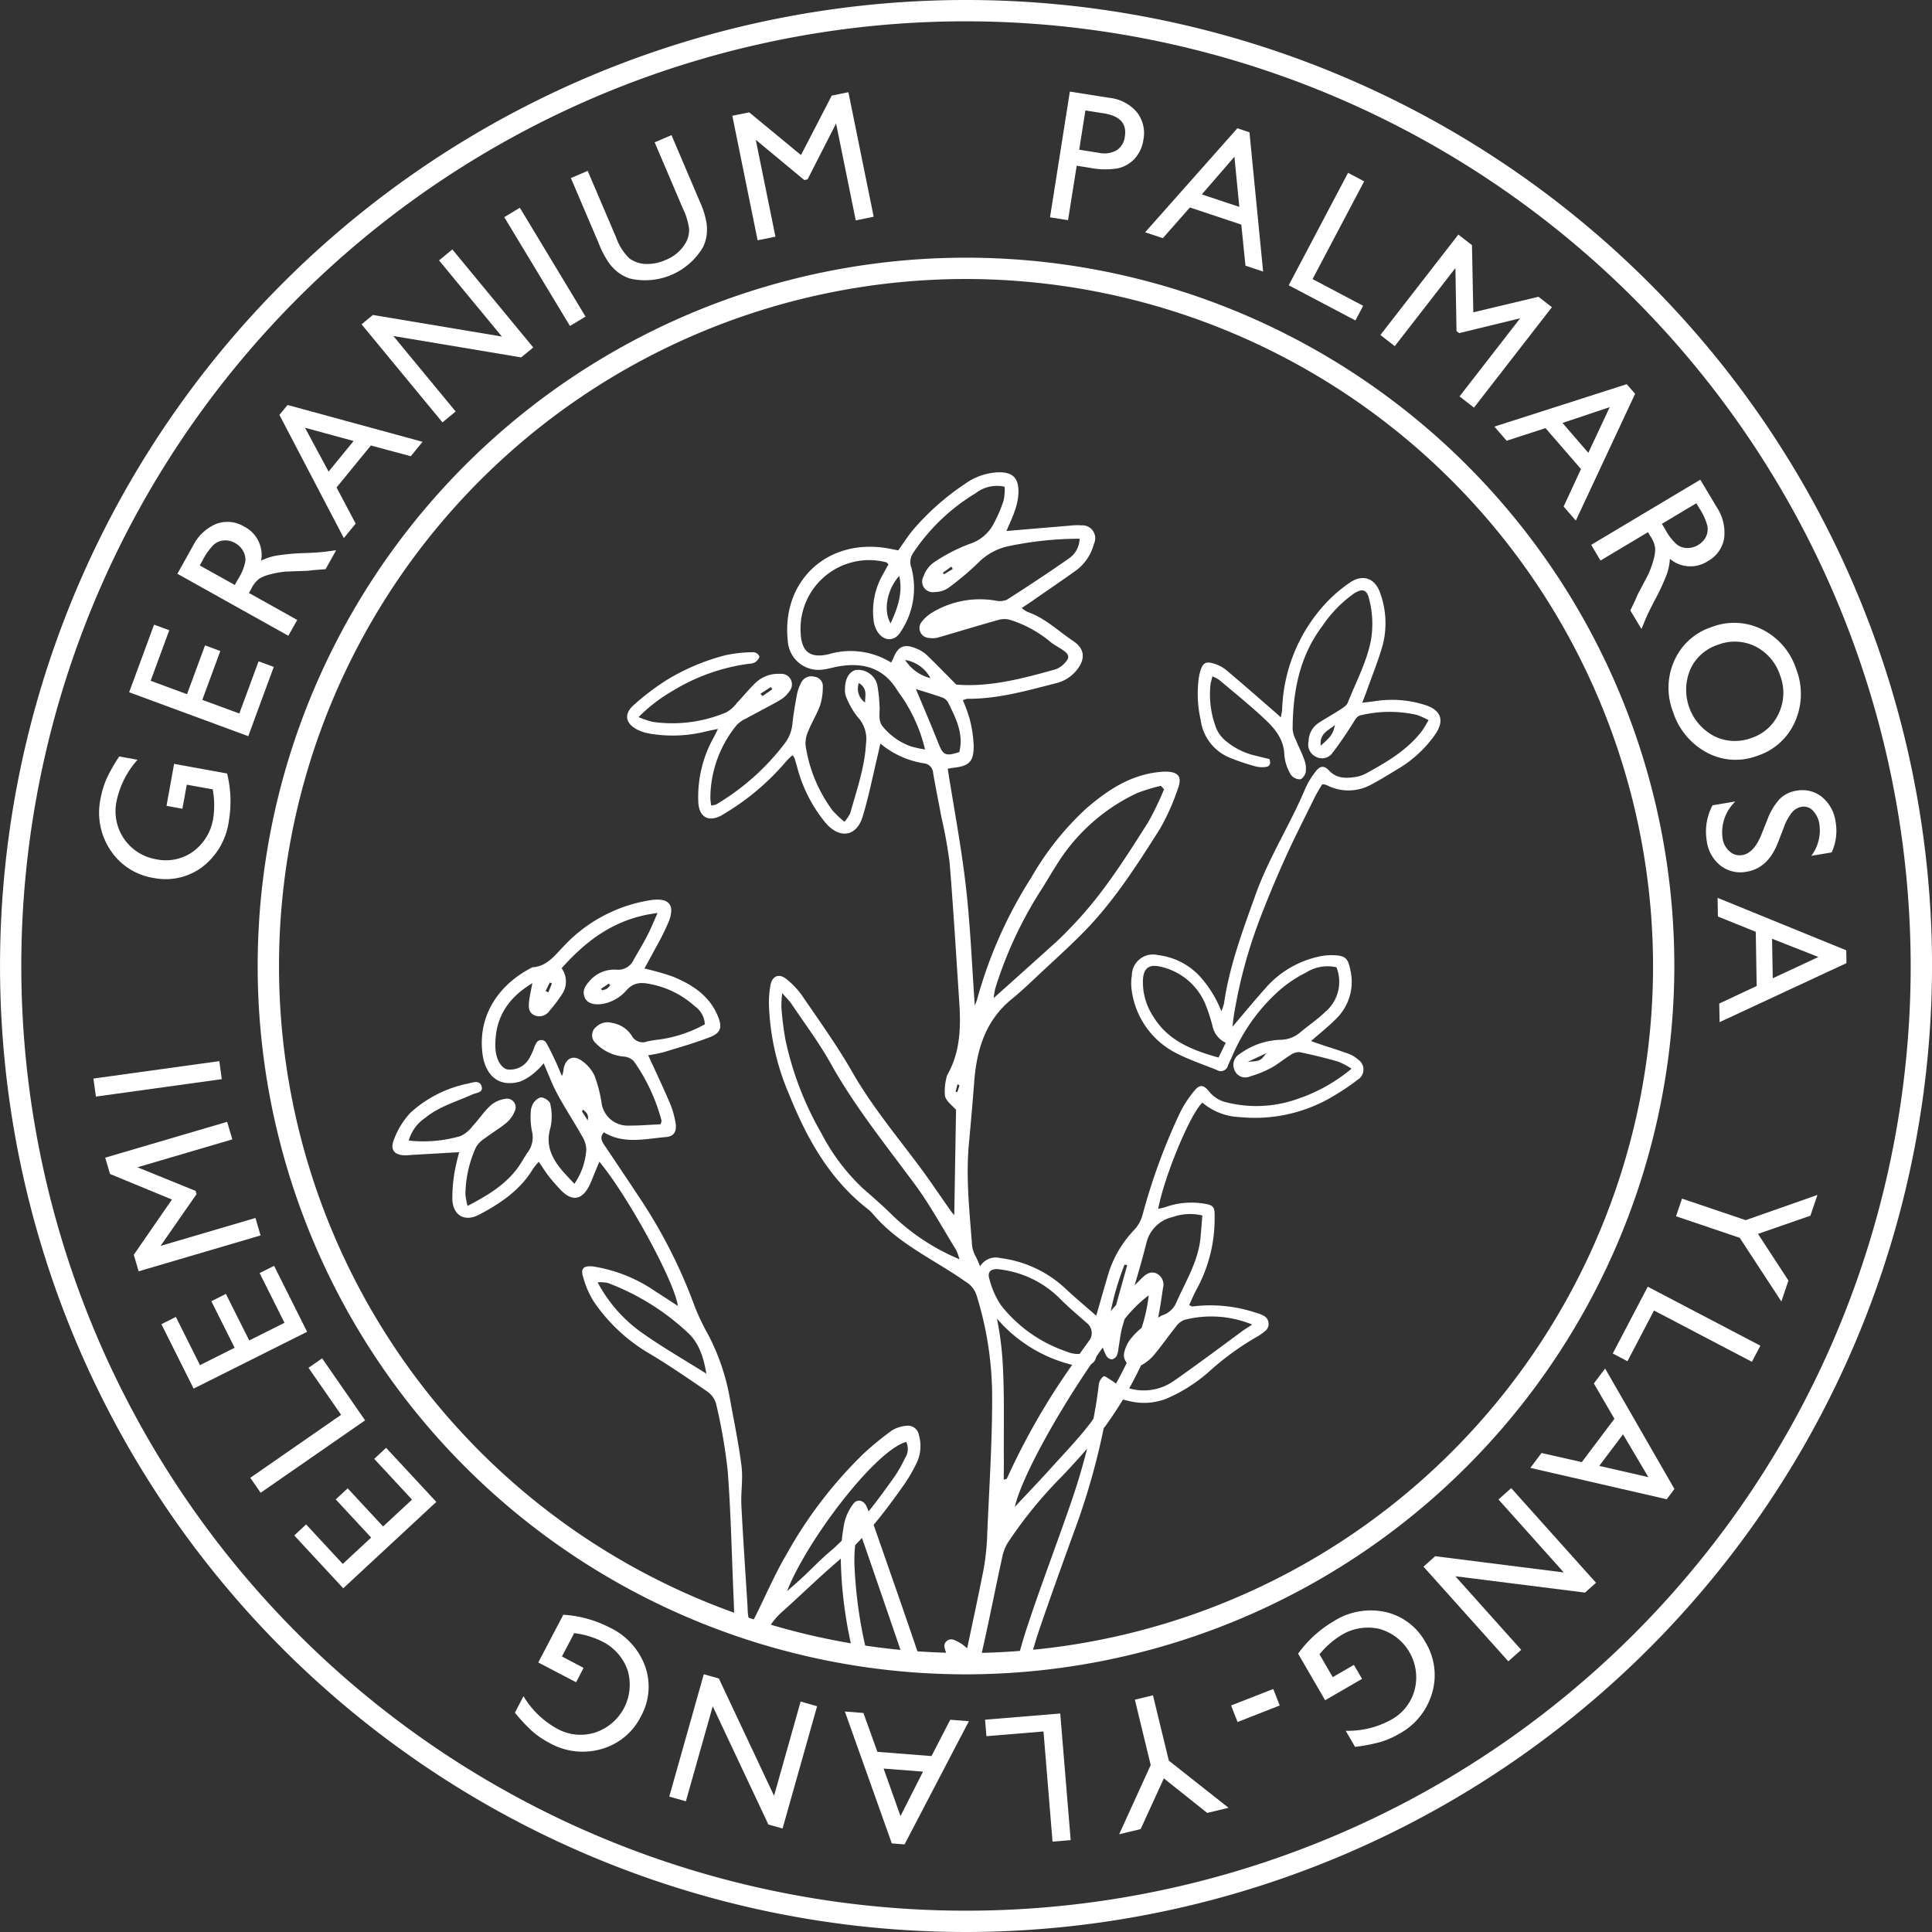 <svg xmlns="http://www.w3.org/2000/svg" width="250" height="250" viewBox="0 0 250 250">
  <rect x="0" y="0" width="250" height="250" fill="#333333" stroke="none"/>
  <g id="グループ_97" data-name="グループ 97" transform="translate(-2377.726 -107.825)">
    <g id="グループ_61" data-name="グループ 61" transform="translate(2428.505 168.926)">
      <path id="パス_113" data-name="パス 113" d="M2501.79,153.64a14.126,14.126,0,0,0-6.28-.494c-.513.078-1.034.132-1.777.222.257-.673.436-1.116.595-1.567.705-1.991,1.518-3.955,2.077-5.988a11.379,11.379,0,0,0-.323-6.552c-.641-1.995-2.243-2.59-3.936-1.447a18.548,18.548,0,0,0-3.324,2.889,21.2,21.2,0,0,0-5.455,13.556c-.017.3-.1.595-.172,1.015-.28-.261-.412-.4-.561-.521-2.188-1.9-4.362-3.819-6.586-5.677a4.649,4.649,0,0,0-1.707-.82c-.833-.233-1.19-.008-1.486.778a7.123,7.123,0,0,0-.276,1.147,15.308,15.308,0,0,0,.245,5.413,6.138,6.138,0,0,0,3.928,4.954,27.521,27.521,0,0,0,3.217,1.069,3.313,3.313,0,0,0,1.313.058c.447-.062.665-.381.439-1.015-.528-.128-1.143-.276-1.757-.428a9.214,9.214,0,0,1-3.933-1.956,4.181,4.181,0,0,1-1.251-1.761,12.263,12.263,0,0,1-.685-5.522c.05-.319.15-.63.249-1.031a4.685,4.685,0,0,1,.87.447c1.991,1.684,4.029,3.317,5.923,5.1,1.322,1.24,2.478,2.629,2.516,4.666a5.984,5.984,0,0,0,.836,2.5,1.5,1.5,0,0,0,1.19.607c.268-.012.676-.564.738-.922a3.318,3.318,0,0,0-.171-1.579c-.326-.926-.786-1.8-1.155-2.714a3.455,3.455,0,0,1-.365-1.248c.017-4.818.852-9.407,3.842-13.373a16.279,16.279,0,0,1,4.095-4.211c1.082-.688,1.668-.517,1.952.684a12.679,12.679,0,0,1,.233,5.413c-.557,2.839-1.94,5.362-2.979,8.014-.151.393-.646.688-1.038.945-.94.614-1.94,1.151-2.874,1.781a2.893,2.893,0,0,0-1.167,2.29,1.747,1.747,0,0,0,.919,1.987,1.672,1.672,0,0,0,2.228-.568c.934-1.2,1.769-2.473,2.586-3.753.3-.463.478-.949,1.112-1.058a16,16,0,0,1,7.17-.023,11.686,11.686,0,0,1,1.513.677c-.365.595-.579,1.03-.87,1.411-1.874,2.446-4.468,3.97-7.1,5.417a4.37,4.37,0,0,1-1.385.509c-1.275.2-2.527.264-3.543-.832-.61-.661-1.146-.614-1.71.132a10.133,10.133,0,0,0-1.312,2.135c-1.975,4.717-4.775,9.037-6.5,13.89-1.642,4.6-3.353,9.154-4.056,14.015a5.384,5.384,0,0,1-.347.98,14.591,14.591,0,0,0-2.757-4.48,8.721,8.721,0,0,0-5.405-2.769,2.73,2.73,0,0,0-3.411,2.609,6.322,6.322,0,0,0-.026,1.913,10.708,10.708,0,0,0,5.855,8.205c1.661.844,3.445,1.439,5.177,2.139a.949.949,0,0,0,1.423-.568c.163-.412.373-.8.549-1.209a23.913,23.913,0,0,1,5.93-8.372,16.187,16.187,0,0,1,3.64-2.469,5.171,5.171,0,0,1,3.924-.677,5.092,5.092,0,0,1-1.489,5.81c-.991.953-2.146,1.727-3.2,2.613a3.968,3.968,0,0,1-2.548.96,9.417,9.417,0,0,0-5.233,1.8,1.65,1.65,0,0,0-.7,2.178,1.5,1.5,0,0,0,2.006.754,13.491,13.491,0,0,0,2.719-1.1c.859-.463,1.617-1.12,2.458-1.637a1.957,1.957,0,0,1,1.2-.4c1.68.342,3.348.754,5,1.225a9.835,9.835,0,0,1,1.738.922,21.63,21.63,0,0,1-6.957,3.9,15.906,15.906,0,0,1-9.154.471,4.028,4.028,0,0,1-2.332-1.439c-.693-.875-1.229-.918-1.9-.07a14.332,14.332,0,0,0-1.914,2.963,78.311,78.311,0,0,0-4.767,13.019,4.579,4.579,0,0,1-1.113,2.03,14.337,14.337,0,0,0-3.247,5.4c-.556,1.835-1.068,3.683-1.652,5.689-1.488-1.31-2.886-2.469-4.2-3.71a15.049,15.049,0,0,0-8.2-3.749,2.361,2.361,0,0,0-2.618,1.062c-.193-.412-.345-.84-.562-1.244a3.836,3.836,0,0,1-.482-1.447c-.331-4.379-.821-8.757-.413-13.159.245-2.671.482-5.339.685-8.014.323-4.169,1.451-7.941,4.864-10.717,1.284-1.042,2.474-2.2,3.683-3.329,1.918-1.793,3.87-3.546,5.7-5.421,3.857-3.943,6.813-8.578,9.745-13.2a28.8,28.8,0,0,0,2.372-5.289c.571-1.513.059-2.15-1.528-2.189a6.978,6.978,0,0,0-.855.047c-3.756.369-6.735,2.345-9.48,4.721a37.333,37.333,0,0,0-7.108,8.928,57.5,57.5,0,0,0-7,15.722c-.065.249-.178.49-.314.863-.381-5.273-.575-10.379-1.158-15.442s-1.544-10.1-2.349-15.216c.31-.051.524-.1.742-.121,2.011-.218,2.617-.77,2.621-2.808a15.769,15.769,0,0,0-.525-3.519,19.178,19.178,0,0,0-.875-2.4,2.1,2.1,0,0,1,.563-.2c3.936.035,7.669-1.038,11.425-2a4.906,4.906,0,0,0,2.711-1.668c1.178-1.435,1.112-2.788-.412-3.8-1.94-1.287-3.629-2.979-5.9-3.76a4.2,4.2,0,0,1-.777-.521c.459-.3.786-.505,1.1-.727,2.015-1.4,4.041-2.773,6.032-4.2a6.283,6.283,0,0,0,2.22-3.379,1.667,1.667,0,0,0-1.613-2.388,8.179,8.179,0,0,0-1.54.043c-2.694.222-5.394.455-8.169.688.392-.949.847-1.87,1.154-2.839a7.465,7.465,0,0,0,.4-2.325c-.023-1.758-.816-2.458-2.562-2.434a7.939,7.939,0,0,0-4.456,1.567,32.559,32.559,0,0,0-6.635,5.9c-.687.82-1.264,1.742-1.905,2.64-.614-.117-1.166-.241-1.727-.323-7.625-1.128-13.4,4.41-12.564,12.047a3.979,3.979,0,0,0,4.636,3.683c.677-.086,1.333-.3,2.011-.408,3.068-.509,5.665.183,7.431,2.963.428.673.941,1.3,1.322,1.995a20.476,20.476,0,0,1,2.36,5.806,16.18,16.18,0,0,1-1.832-.4,8.332,8.332,0,0,1-3.6-2.52c-.731-.852-.361-1.855-.463-2.8a18.669,18.669,0,0,0-.3-2.71,2.57,2.57,0,0,0-2.729-1.859c-.87.179-1.437,1.128-1.435,2.45a2.4,2.4,0,0,0,.136,1.007,10.343,10.343,0,0,0,1.509,2.64,4.153,4.153,0,0,1,1.074,3.426c-.171,3.119-1.218,6.027-2.03,8.991a4.9,4.9,0,0,1-.766,1.128,14.351,14.351,0,0,1-1.525-1.447,18.726,18.726,0,0,1-3.5-8.454,3.855,3.855,0,0,1,.389-1.921c.446-1.108,1.092-2.139,1.5-3.259a7.947,7.947,0,0,0,.343-2.341,1.227,1.227,0,0,0-1.074-1.342,1.466,1.466,0,0,0-1.734.778,5.853,5.853,0,0,0-.524,1.435c-.241,1.287-.467,2.582-.6,3.885a4.982,4.982,0,0,1-.965,2.489,30.957,30.957,0,0,1-8.881,7.925,2.1,2.1,0,0,1-.666.144,7.762,7.762,0,0,1-.108-.937,14.978,14.978,0,0,1,3.418-9.477,3.934,3.934,0,0,1,1.229-.852c1.447-.8,2.924-1.536,4.352-2.364a3.71,3.71,0,0,0,1.232-1.151,1.371,1.371,0,0,0-1.209-2.248,4.223,4.223,0,0,0-3.142,1.128c-.864.82-1.614,1.762-2.438,2.625a4.5,4.5,0,0,1-1.361,1.217,17.957,17.957,0,0,1-9.551,1.24,12.5,12.5,0,0,1-1.823-.614,20.781,20.781,0,0,1,4.4-3.387,25.26,25.26,0,0,1,9.911-3.519,1.707,1.707,0,0,0,.817-.218c.237-.179.533-.521.5-.747a.906.906,0,0,0-.709-.525,16.913,16.913,0,0,0-3.724.4,28.118,28.118,0,0,0-7.537,3.185,32.631,32.631,0,0,0-4.344,3.305c-1.256,1.151-.976,2.36.545,3.134a5.639,5.639,0,0,0,1.618.513,17.769,17.769,0,0,0,7.3-.3c.428-.109.863-.183,1.5-.311-.266.525-.421.875-.611,1.206a15.731,15.731,0,0,0-1.94,8.057c.016,2.22,1.431,2.967,3.313,1.738a31.938,31.938,0,0,0,8.072-6.817,7.717,7.717,0,0,1,.81-.782,2.047,2.047,0,0,1,.26.366c.121.381.226.766.339,1.147a18.767,18.767,0,0,0,3.7,7.26c1.819,2.1,4,1.758,4.786-.844.806-2.668,1.342-5.413,1.991-8.127.085-.366.163-.735.292-1.318a11.562,11.562,0,0,0,5.688,2.57,1.321,1.321,0,0,1,1.144,1.272c.339,1.909.72,3.811,1.077,5.72a58.688,58.688,0,0,1,1.058,5.887c.49,5.969.841,11.954,1.241,17.93.218,3.27.158,6.5-1.521,9.465a.813.813,0,0,0-.109.323,6.814,6.814,0,0,0-.21,2.481c.206.7.988,1.24,1.427,1.75-.078,4.546-.151,9.06-.229,13.622a5.958,5.958,0,0,1-.417-.49c-1.381-1.956-2.706-3.951-4.138-5.868-2.967-3.974-6.14-7.781-8.625-12.121-1.948-3.41-4.258-6.615-6.474-9.865a10.218,10.218,0,0,0-2.108-2.224c-.925-.731-1.78-.381-2.014.785a12.693,12.693,0,0,0-.2,2.722,31.944,31.944,0,0,0,2.605,11.444c2.286,5.677,5.184,10.919,10.114,14.785a4.979,4.979,0,0,1,.746.708c3.274,3.881,7.937,5.887,11.97,8.738a3.144,3.144,0,0,1,1.407,1.707,44.252,44.252,0,0,1,2.034,12.8c.03,5.985-.369,11.969-.627,17.954a31.874,31.874,0,0,1-.475,4.76c-.676,3.422-1.41,6.828-2.134,10.239a4.977,4.977,0,0,0-1.132-.836c-.493-.241-.979-.552-1.5-.124-.479.393-.3.9-.137,1.365a5.546,5.546,0,0,1,.262,1.521c.586.012,1.174.039,1.765.043.02-.175.035-.346.059-.521.117.132.21.233.315.346l-.039.183c.1,0,.189.008.284.008.594,0,1.182-.035,1.772-.043l-.043-.058c.33-1.482.665-2.963.984-4.449.657-3.064,1.271-6.14,1.944-9.2a5.87,5.87,0,0,1,.715-1.894,56.459,56.459,0,0,1,7.02-8.609c1.112-1.163,2.2-2.357,3.255-3.574q-.806,3.2-1.863,6.327c-1.854,5.452-3.927,10.83-5.747,16.3-.544,1.625-1.042,3.27-1.435,4.942.56-.043,1.127-.078,1.688-.128.33-1.342.708-2.672,1.155-3.986,1.563-4.565,3.2-9.1,4.853-13.637a90.415,90.415,0,0,0,3.5-12.482c.059-.074.124-.144.179-.218.82-1.128,1.583-2.29,2.311-3.476.24.058.513.136.753.179a8.034,8.034,0,0,0,4.791-.264,20.464,20.464,0,0,0,5.6-3.535,35.634,35.634,0,0,1,5.944-4.363,7.87,7.87,0,0,0,1.226-.82,1.192,1.192,0,0,0-.163-2.077,3.32,3.32,0,0,0-.821-.315,18.624,18.624,0,0,0-8.3-.856c-.112.019-.245-.086-.467-.171.358-.754.646-1.482,1.026-2.154a19.037,19.037,0,0,0,2.271-9.224c.027-1.373-.136-1.583-1.548-1.781a10.034,10.034,0,0,0-4.8.467c-.292.1-.6.152-.953.237.794-4.246,4.157-12.315,5.72-13.75a7.921,7.921,0,0,0,4.854,1.874,19.7,19.7,0,0,0,12.424-2.92,26.82,26.82,0,0,0,2.808-1.913,1.539,1.539,0,0,0,.047-2.621,3.781,3.781,0,0,0-1.116-.7c-1.287-.471-2.6-.875-3.9-1.31-.338-.113-.665-.237-1.054-.377,1.187-1.05,2.318-1.929,3.306-2.944a6.65,6.65,0,0,0,1.8-6.125c-.315-1.723-.688-2.026-2.466-2.042a7.147,7.147,0,0,0-1.6.175,12.726,12.726,0,0,0-6.895,4.044c-1.466,1.633-2.858,3.336-4.328,5.055.082-.607.145-1.229.253-1.843a63.547,63.547,0,0,1,2.982-11.269c1.062-2.854,2.236-5.673,3.48-8.454,1.225-2.738,2.6-5.409,3.92-8.1.3-.607.665-1.178.956-1.684a1.314,1.314,0,0,1,.293-.031,4.17,4.17,0,0,1,.416.148,6.1,6.1,0,0,0,5.424.008c1.354-.688,2.637-1.517,3.947-2.3a15.539,15.539,0,0,0,4.5-4.211C2504.446,155.709,2503.974,154.305,2501.79,153.64Zm-13.432,5.285c-.167-1.544.914-1.937,1.836-2.66C2489.953,157.4,2489.715,157.739,2488.358,158.925Zm-13.222,40.36c-3.441-.968-6.56-2.178-8.465-5.347a8.025,8.025,0,0,1-1.314-4.76c.1-1.493.816-2,2.286-1.649a8.207,8.207,0,0,1,5.892,5.1,21.651,21.651,0,0,1,.81,2.531,3.057,3.057,0,0,0,1.722,2.209Zm3.788.556,2.392-1.12C2480.553,199.724,2480.553,199.724,2478.924,199.841Zm-32.684-9.481a52.452,52.452,0,0,1,5.883-12.677c.688-1.05,1.295-2.147,1.979-3.2a24.421,24.421,0,0,1,10.538-9.442,24.072,24.072,0,0,1,3.037-.918l.408.447a38.476,38.476,0,0,1-2.049,4.254c-2.933,4.624-5.849,9.267-9.66,13.249-.707.739-1.415,1.489-2.169,2.178-2.656,2.407-5.332,4.791-8.163,7.334A8.9,8.9,0,0,1,2446.241,190.361Zm-16.842-37.02a2.152,2.152,0,0,1-.8-2.52C2429.78,151.568,2429.375,152.516,2429.4,153.341Zm-12.2-2,.2.284-1.275.887-.265-.3Zm16.62-14.388c.494,2.244-.206,4.149-1.115,6.144C2431.721,141.438,2432.234,138.712,2433.824,136.954Zm-.8,10.729c-.059.152-.145.292-.241.49a9.977,9.977,0,0,0-8.081-1.081c-2.449.576-3.546-.342-3.639-2.843a8.881,8.881,0,0,1,11.043-9.061c.09.023.163.128.327.261-.257.471-.521.96-.793,1.447a9.575,9.575,0,0,0-1.155,5.611,3.809,3.809,0,0,0,.482,1.606c.8,1.322,2.235,1.408,3.029.1a10.155,10.155,0,0,0,1.392-8.345,2.052,2.052,0,0,1,.237-1.878,25.628,25.628,0,0,1,8.1-7.738,4.476,4.476,0,0,1,3.744-.828,7.408,7.408,0,0,1-.14,1.789,18.334,18.334,0,0,1-1.276,2.979,5.319,5.319,0,0,1-3.152,2.64,22.034,22.034,0,0,0-4.667,2.434,3.651,3.651,0,0,0-1.261,1.75,1.371,1.371,0,0,0,1.443,2.03,3.2,3.2,0,0,0,1.758-.525,37.35,37.35,0,0,0,3.784-3.173,7.862,7.862,0,0,1,3.771-2.182,44.435,44.435,0,0,1,9.434-1.015,3.179,3.179,0,0,1-1.326,2.516c-2.664,1.855-5.37,3.644-8.1,5.39a2.505,2.505,0,0,1-1.462.1,11.966,11.966,0,0,0-8.225,1.567,4.961,4.961,0,0,0-1.269,1.12,1.281,1.281,0,0,0,.922,2.146,2.8,2.8,0,0,0,1.179-.066c2.574-.739,5.129-1.528,7.708-2.248a2.756,2.756,0,0,1,1.6-.023,15.515,15.515,0,0,1,5.083,2.749c.541.49,1.249.8,1.843,1.237.709.521.763.918.171,1.544a2.979,2.979,0,0,1-1.232.867c-4.285,1.205-8.59,2.337-12.854,1.972-1.373-1.384-2.591-2.648-3.854-3.861a4.345,4.345,0,0,0-1.307-.8C2434.447,145.692,2433.641,146.061,2433.027,147.683Zm7.731-11.619-1.14.692-.137-.218,1.093-.782Zm-6.172,11.775a4.538,4.538,0,0,1,3.285,2.353A5.43,5.43,0,0,1,2434.586,147.838Zm4.3,10.764c-.93-2.376-1.948-4.717-2.9-7,1.011.319,2.192.669,3.359,1.077a1.445,1.445,0,0,1,.777.6c1.012,2.042,2.072,4.083,1.478,6.475C2439.8,160.34,2439.486,160.15,2438.883,158.6Zm-5.771,61.258c-1.284-1.291-2.672-2.489-4.041-3.694a26.589,26.589,0,0,1-5.323-7.089,41.473,41.473,0,0,1-4.646-12.086,40.468,40.468,0,0,1-.529-4.242,13,13,0,0,1,.113-1.8c.552.638.913.976,1.186,1.377,1.715,2.559,3.581,5.032,5.078,7.715,3.1,5.561,7.074,10.484,10.838,15.574,2,2.695,3.608,5.67,5.375,8.532a6.514,6.514,0,0,1,.454,1.233A27.9,27.9,0,0,1,2433.113,219.86Zm8.225-16.1-.223-.066.254-.953.26.152Zm21.632,22.325.358.058q-.724,2.584-1.443,5.168c-.167.194-.354.369-.509.572-.062.082-.121.163-.184.245A35.527,35.527,0,0,1,2462.969,226.089Zm-17.479,1.855c-.284-.867.141-1.318,1.065-1.279a14.547,14.547,0,0,1,2.019.365,13.175,13.175,0,0,1,6.167,3.578c1.073,1.065,2.24,2.045,3.379,3.049a1.647,1.647,0,0,1,.378,2.131c-.447.618-.895,1.233-1.334,1.855a3.756,3.756,0,0,1-1.707-.319,18.171,18.171,0,0,1-8.423-5.93A10.558,10.558,0,0,1,2445.49,227.944Zm2.256,25.828c-.031.062-.183.07-.4.148,0-.832.024-1.625.017-2.415-.035-4.324.1-8.656-.167-12.969a41.582,41.582,0,0,0-.724-5.464,18.75,18.75,0,0,0,9.616,5.954c.039.008.081.008.124.016A89.6,89.6,0,0,0,2447.746,253.772Zm15.522-14.987c-.438.91-.9,1.812-1.392,2.691-.221-.152-.439-.323-.673-.459-.311-.191-.793-.572-.934-.478a1.609,1.609,0,0,0-.618,1.023c-.167,1.5-.412,2.986-.691,4.46-.136.183-.253.377-.394.556-1.555,2.026-3.336,3.877-5.051,5.775-1.485,1.645-3.018,3.247-4.736,5.086.895-3.861,5.451-12.008,9.889-18.494a1.259,1.259,0,0,0,.61-.785,2.163,2.163,0,0,1,.086-.222q.4-.578.8-1.132a6.619,6.619,0,0,0,.475,1.1.965.965,0,0,0,.669.439.943.943,0,0,0,.66-.463,3.458,3.458,0,0,0,.227-1c.167-.922.252-1.863.5-2.757.094-.331.194-.657.288-.984a17.378,17.378,0,0,1,3.123-3.088,20.4,20.4,0,0,1-.922,4.215,9.488,9.488,0,0,0-1.5,1.532,4.552,4.552,0,0,0-.728,1.583A1.5,1.5,0,0,0,2463.268,238.786Zm16.231-4.946c-.556.365-.961.61-1.341.891-1.587,1.163-3.162,2.345-4.752,3.5-1.389,1.011-2.777,2.026-4.192,3a6.767,6.767,0,0,1-5.639.863c.557-.98,1.069-1.979,1.552-3,.031-.016.066-.008.1-.027a5.9,5.9,0,0,0,1.57-1.3c.977-1.17,1.852-2.427,2.8-3.616a2.514,2.514,0,0,1,1.1-.91A13.937,13.937,0,0,1,2479.5,233.839Zm-12.836,1.563,0-.008.012-.008Zm2.582-15.492a6.787,6.787,0,0,1,3.8-.187c-.081,1.019-.151,1.894-.226,2.773-.264,3.084-1.886,5.666-3.1,8.4a2.942,2.942,0,0,1-1.844,1.742c-.2.07-.354.214-.544.3.253-1.264.439-2.555.626-3.834a1.612,1.612,0,0,0-.859-1.886c-.824-.346-1.451.175-1.968.7-.279.28-.563.56-.848.84.548-1.847,1.081-3.694,1.548-5.561A4.494,4.494,0,0,1,2469.246,219.91Z" transform="translate(-2368.237 -123.538)" fill="#fff"/>
      <path id="パス_114" data-name="パス 114" d="M2439.045,232.824a9.019,9.019,0,0,1,2.072-2.815c2.516-2.236,4.911-4.608,7.482-6.782.073-.062.14-.136.214-.2,0,.058-.008.113-.008.171a54.734,54.734,0,0,0,1.647,12.253c.615.1,1.237.187,1.855.276a57.617,57.617,0,0,1-1.742-12.105,18.22,18.22,0,0,1,.1-2.333c.3-.3.595-.618.882-.929q2.75,7.944,5.464,15.9,1.091.1,2.182.167c-2-5.934-4.079-11.841-6.14-17.755,1.45-1.738,2.784-3.566,4.091-5.425a20.874,20.874,0,0,0,1.517-2.679,5.019,5.019,0,0,0,.249-3.511,1.432,1.432,0,0,0-1.626-1.205,4.151,4.151,0,0,0-1.905.63,39.305,39.305,0,0,0-3.565,2.917,55.99,55.99,0,0,0-10.06,13.136c-1.506,2.547-2.668,5.3-3.994,7.948-.2.4-.443.774-.665,1.163a8.142,8.142,0,0,1-.354-2.345c-.269-4.383-.58-8.765-.8-13.151-.085-1.692.227-3.418.016-5.086-.377-2.994-1.007-5.957-1.54-8.932a28.214,28.214,0,0,0-2.769-8.065,30.775,30.775,0,0,1-1.7-3.539,66.648,66.648,0,0,0-7.167-14.162q-2.269-3.424-4.564-6.825c-.378-.556-.6-1.073-.07-1.664,2.577,1.571,5.339.836,8.029.611,1.062-.086,1.431-.743,1.245-1.851a11.738,11.738,0,0,0-.759-2.609c-.87-2.034-1.823-4.033-2.78-6.125a19.486,19.486,0,0,0,2.007-.4c2.011-.614,4.04-1.19,6-1.952,1.369-.537,1.583-1.248,1.058-2.586-1.081-2.761-3.363-4.215-5.946-5.265a33.866,33.866,0,0,0-3.608-1.019c.514-.941.953-1.723,1.365-2.516a32.249,32.249,0,0,0,1.828-3.667c.77-2.1-.078-2.979-2.282-2.679a19.414,19.414,0,0,0-11.425,6.055c-1.152,1.178-2.128,2.539-3.975,2.644-4.13,2.077-7.133,6.031-6.459,11.23.33,2.543,1.92,4.406,4.872,3.554a6.691,6.691,0,0,0,1.986-1.26,8.961,8.961,0,0,0,1.051-1.1c.618,1.4,1.1,2.738,1.77,3.97,1,1.851,2.165,3.62,3.2,5.456a3.519,3.519,0,0,1,.553,1.711,8.808,8.808,0,0,1-1.544,4.46c-.537-.579-1-1.054-1.443-1.555-1.45-1.66-2.356-3.422-1.641-5.771a6.919,6.919,0,0,0-.043-3.025c-.055-.346-.688-.766-1.1-.828-.319-.047-.812.35-1.046.68a2.431,2.431,0,0,0-.377,1.283,9.266,9.266,0,0,0,.151,2.38,3.224,3.224,0,0,1-.532,2.745c-.46.653-.825,1.373-1.295,2.014-1.63,2.22-3.905,3.581-6.5,4.942a9.921,9.921,0,0,1-.276-1.482,15.071,15.071,0,0,1,1.373-6.125,3.481,3.481,0,0,1,1.179-1.174c.91-.688,1.9-1.268,2.772-1.995a3.863,3.863,0,0,0,1.065-1.5,1.113,1.113,0,0,0-1.15-1.594,3.739,3.739,0,0,0-1.968.852c-.875.8-1.54,1.824-2.353,2.7a4.2,4.2,0,0,1-1.536,1.268,17.16,17.16,0,0,1-6.716.587,5.261,5.261,0,0,1,2.139-2.94c1.813-1.482,4.036-2.088,6.1-3.029.532-.237,1.474-.218,1.171-1.1-.266-.77-1.093-.455-1.665-.319a15.652,15.652,0,0,0-7.544,3.807,10.387,10.387,0,0,0-2.115,3.453c-.552,1.349.089,2.057,1.543,2.038.23,0,.456-.031.685-.047,2.019-.117,4.037-.233,6.223-.358a26.215,26.215,0,0,0-.606,2.574,19.847,19.847,0,0,0-.288,3.558c.093,2.065,1.609,2.928,3.461,1.956,2.745-1.447,5.3-3.154,6.957-5.907a8.2,8.2,0,0,1,.766-.941c.479.7.863,1.326,1.314,1.905s.956,1.132,1.458,1.676c1.517,1.629,2.862,1.412,3.83-.622.245-.513.437-1.054.657-1.579.184-.443.369-.883.579-1.384,3.6,4.285,9.745,15.492,10.157,18.658-1.026-.665-1.909-1.256-2.807-1.816a19.516,19.516,0,0,0-8.182-3.294c-1.226-.132-1.638.288-1.245,1.443a11.636,11.636,0,0,0,1.361,3.111,22.377,22.377,0,0,0,6.75,6.455c2.7,1.583,5.289,3.371,7.879,5.141a2.9,2.9,0,0,1,1.179,1.567,70.32,70.32,0,0,1,1.52,8.761c.413,5.456.518,10.935.759,16.4.05,1.135.085,2.271.093,3.406Q2437.013,232.214,2439.045,232.824Zm18.223-24.891a2.126,2.126,0,0,1-.148,2.092,16.566,16.566,0,0,1-1.342,2.372c-1.093,1.544-2.205,3.072-3.38,4.542a5.139,5.139,0,0,0-.326-.789c-.431-.723-1.205-.84-1.68-.159a6.479,6.479,0,0,0-1.135,2.442c-.141.754-.253,1.521-.331,2.29-.443.42-.867.855-1.341,1.248-1.312,1.089-2.489,2.337-3.738,3.5-.653.611-1.334,1.194-2,1.785C2444.384,220.715,2453.266,209.038,2457.268,207.933Zm-46.12-59.445.284.117-.479,1.174-.342-.191Zm4.9,17.841-.738-1.17.132-.222C2415.826,165.256,2416.238,165.555,2416.051,166.329Zm.876-5.817a4.909,4.909,0,0,0-1.514-1.808c-1.171-.918-2.2-.474-2.477.98a2.436,2.436,0,0,1-.222.91c-.245-.579-.471-1.167-.739-1.738-.4-.856-.8-1.719-1.271-2.535a.736.736,0,0,0-1.283-.027,3.6,3.6,0,0,0-.342.774,8.761,8.761,0,0,1-.5,1.081,2.845,2.845,0,0,1-2.959,1.583c-.84-.249-1.467-1.431-1.509-2.843-.108-3.562,1.4-6.272,4.787-8.318-.159.836-.319,1.521-.409,2.213-.093.747-.158,1.552.669,1.948a1.6,1.6,0,0,0,1.973-.607,18.057,18.057,0,0,0,1.733-2.322,2.93,2.93,0,0,0-.183-3.158c3.36-3.772,7.093-6.5,12.416-7.147-.493,1.1-.859,2.014-1.311,2.889-.547,1.062-1.162,2.092-1.765,3.123a2.19,2.19,0,0,1-2.158,1.326,4.222,4.222,0,0,0-3.418,1.295c-.592.646-1.167,1.314-.781,2.275.307.77,1.182,1.042,2.375.844a5.294,5.294,0,0,0,3.053-1.773c.956-1.054,1.972-1.034,3.239-.747a11.83,11.83,0,0,1,5.564,2.815,3.032,3.032,0,0,1,1.318,2.353,16.965,16.965,0,0,1-5.923,1.972,15.085,15.085,0,0,0-1.52.245,1.61,1.61,0,0,1-2.026-.766,3.716,3.716,0,0,0-2.52-1.625,2.1,2.1,0,0,0-2.064.505,1.366,1.366,0,0,0-.062,2.115,5.721,5.721,0,0,0,3.623,1.73,1.984,1.984,0,0,1,1.3.595,23.951,23.951,0,0,1,3.589,7.684c.027.093-.043.214-.109.478-1.353.062-2.753.187-4.156.175a3.4,3.4,0,0,1-3.508-3.049A18.054,18.054,0,0,0,2416.927,160.511Zm2.041-11.674a2.6,2.6,0,0,1-.463.478,2.162,2.162,0,0,1-.606.179l-.1-.21.992-.649ZM2423.2,193.9a18.65,18.65,0,0,1-5.86-6.615,5.256,5.256,0,0,1,1.306.078,31.246,31.246,0,0,1,10.363,6.44c1.412,1.287,2.026,3.1,2.4,5.3C2428.459,197.251,2425.745,195.7,2423.2,193.9Z" transform="translate(-2390.785 -82.455)" fill="#fff"/>
    </g>
    <path id="パス_115" data-name="パス 115" d="M2477.96,299.714a91.657,91.657,0,1,1,91.654-91.659A91.761,91.761,0,0,1,2477.96,299.714Zm0-180.557a88.9,88.9,0,1,0,88.9,88.9A89,89,0,0,0,2477.96,119.157Z" transform="translate(24.77 24.77)" fill="#fff"/>
    <path id="パス_116" data-name="パス 116" d="M2502.73,357.825a125,125,0,1,1,125-125A125.143,125.143,0,0,1,2502.73,357.825Zm0-247.243a122.243,122.243,0,1,0,122.238,122.243A122.384,122.384,0,0,0,2502.73,110.582Z" transform="translate(0 0)" fill="#fff"/>
    <g id="グループ_96" data-name="グループ 96" transform="translate(2389.815 119.678)">
      <g id="グループ_95" data-name="グループ 95">
        <g id="グループ_62" data-name="グループ 62" transform="translate(0.749 86.032)">
          <path id="パス_117" data-name="パス 117" d="M2389.736,139.386l.983-5.432,6.855,1.248a14.964,14.964,0,0,1,.222,6.163,8.958,8.958,0,0,1-3.516,6,7.922,7.922,0,0,1-6.222,1.353,8.2,8.2,0,0,1-5.58-3.593,8.744,8.744,0,0,1-1.275-6.677,11.488,11.488,0,0,1,.767-2.543,21.492,21.492,0,0,1,1.648-2.909l2.364.432a11.563,11.563,0,0,0-2.726,5.436,6.3,6.3,0,0,0,5.1,7.431,6.066,6.066,0,0,0,4.833-1,6.579,6.579,0,0,0,2.6-4.359,11.121,11.121,0,0,0-.035-3.441l-.026-.237-3.372-.607-.563,3.115Z" transform="translate(-2381.027 -132.997)" fill="#fff"/>
        </g>
        <g id="グループ_63" data-name="グループ 63" transform="translate(4.623 68.98)">
          <path id="パス_118" data-name="パス 118" d="M2382.024,137.357l3.224-8.745,1.967.719-2.41,6.541,4.705,1.738,2.334-6.319,1.975.731-2.329,6.319,4.79,1.765,2.493-6.751,1.964.723-3.3,8.963Z" transform="translate(-2382.024 -128.612)" fill="#fff"/>
        </g>
        <g id="グループ_64" data-name="グループ 64" transform="translate(10.865 55.672)">
          <path id="パス_119" data-name="パス 119" d="M2397.983,139.933l-14.354-8.022,2.008-3.6a5.971,5.971,0,0,1,3.013-2.854,4.148,4.148,0,0,1,3.633.358,4.114,4.114,0,0,1,2.182,4.4,7.264,7.264,0,0,1,1.986-.653,27.4,27.4,0,0,1,3.757-.331c1.1-.043,1.933-.105,2.513-.171l1.449-.191-1.364,2.446-1.295.1a2.106,2.106,0,0,0-.245.023l-.79.089-1.4.047-1.506.062a12.318,12.318,0,0,0-2.057.381,5.165,5.165,0,0,0-1.291.533,3.692,3.692,0,0,0-1.035,1.307l-.3.537,6.249,3.492Zm-11.115-9.718-.345.618,4.534,2.528.435-.778a6.629,6.629,0,0,0,.934-2.29,2.326,2.326,0,0,0-.307-1.357,2.64,2.64,0,0,0-1.043-1.011,2.517,2.517,0,0,0-1.431-.327,2.245,2.245,0,0,0-1.342.576A8.336,8.336,0,0,0,2386.868,130.215Z" transform="translate(-2383.628 -125.19)" fill="#fff"/>
        </g>
        <g id="グループ_65" data-name="グループ 65" transform="translate(24.067 40.551)">
          <path id="パス_120" data-name="パス 120" d="M2387.023,122.584l1.051-1.283,17.472,4.764-1.524,1.867-5.165-1.388-4.44,5.429,2.474,4.678-1.532,1.874Zm9.6,3.379-6.288-1.715,3.053,5.674Z" transform="translate(-2387.023 -121.301)" fill="#fff"/>
        </g>
        <g id="グループ_66" data-name="グループ 66" transform="translate(34.695 20.423)">
          <path id="パス_121" data-name="パス 121" d="M2399.782,117.544l1.723-1.419,10.472,12.685-1.562,1.287-16.543-2.769,8.062,9.768-1.707,1.408-10.468-12.689,1.469-1.209,16.687,2.792Z" transform="translate(-2389.757 -116.125)" fill="#fff"/>
        </g>
        <g id="グループ_67" data-name="グループ 67" transform="translate(53.162 15.03)">
          <path id="パス_122" data-name="パス 122" d="M2394.506,115.955l2.018-1.217,8.5,14.085-2.015,1.213Z" transform="translate(-2394.506 -114.738)" fill="#fff"/>
        </g>
        <g id="グループ_68" data-name="グループ 68" transform="translate(61.782 5.635)">
          <path id="パス_123" data-name="パス 123" d="M2407.564,113.251l2.178-.929,3.659,8.582a11.319,11.319,0,0,1,.871,2.741,6.222,6.222,0,0,1,0,1.75,5.1,5.1,0,0,1-.467,1.447,8.7,8.7,0,0,1-9.434,4.036A5.386,5.386,0,0,1,2403,130.2a6.1,6.1,0,0,1-1.232-1.182,11.512,11.512,0,0,1-1.392-2.582l-3.652-8.563,2.174-.929,3.668,8.586a6.958,6.958,0,0,0,1.753,2.761,3.833,3.833,0,0,0,2.049.7,5.7,5.7,0,0,0,2.571-.5,5.189,5.189,0,0,0,2.707-2.349,3.422,3.422,0,0,0,.377-1.672,8.472,8.472,0,0,0-.8-2.64Z" transform="translate(-2396.723 -112.322)" fill="#fff"/>
        </g>
        <g id="グループ_69" data-name="グループ 69" transform="translate(82.672 0.078)">
          <path id="パス_124" data-name="パス 124" d="M2414.963,111.332l2.154-.439,3.271,16.115-2.318.47-2.546-12.537-3.69,7.233-.425.086-6.279-5.207,2.547,12.537-2.307.467-3.273-16.114,2.185-.443,6.7,5.53Z" transform="translate(-2402.096 -110.893)" fill="#fff"/>
        </g>
        <g id="グループ_70" data-name="グループ 70" transform="translate(123.783)">
          <path id="パス_125" data-name="パス 125" d="M2412.667,127.143l2.566-16.27,5.152.813a5.381,5.381,0,0,1,3.508,1.839,4.381,4.381,0,0,1,.854,3.593,4.542,4.542,0,0,1-1.1,2.4,4.168,4.168,0,0,1-2.193,1.283,10.071,10.071,0,0,1-3.612-.066l-1.723-.268L2415,127.509Zm6.983-13.451-2.406-.381-.8,5.082,2.547.4a3.247,3.247,0,0,0,2.291-.327,2.416,2.416,0,0,0,1.069-1.789Q2422.747,114.182,2419.65,113.692Z" transform="translate(-2412.667 -110.873)" fill="#fff"/>
        </g>
        <g id="グループ_71" data-name="グループ 71" transform="translate(136.094 4.748)">
          <path id="パス_126" data-name="パス 126" d="M2427.763,112.094l1.567.521,1.766,18.02-2.283-.762-.54-5.316-6.653-2.217-3.5,3.974-2.291-.762Zm.253,10.169-.634-6.486-4.215,4.869Z" transform="translate(-2415.833 -112.094)" fill="#fff"/>
        </g>
        <g id="グループ_72" data-name="グループ 72" transform="translate(154.671 10.511)">
          <path id="パス_127" data-name="パス 127" d="M2428.286,113.576l2.085,1.1-6.677,12.65,6.547,3.457-1,1.894-8.633-4.55Z" transform="translate(-2420.61 -113.576)" fill="#fff"/>
        </g>
        <g id="グループ_73" data-name="グループ 73" transform="translate(166.534 18.502)">
          <path id="パス_128" data-name="パス 128" d="M2444.115,123.68l1.738,1.349-10.083,12.992-1.87-1.45,7.848-10.11-7.895,1.921-.342-.264-.145-8.158-7.848,10.11-1.858-1.447,10.087-12.992L2435.51,117l.175,8.687Z" transform="translate(-2423.661 -115.631)" fill="#fff"/>
        </g>
        <g id="グループ_74" data-name="グループ 74" transform="translate(181.284 37.86)">
          <path id="パス_129" data-name="パス 129" d="M2444.579,120.609l1.085,1.248-7.672,16.406-1.578-1.824,2.247-4.845-4.593-5.3-5.031,1.633-1.583-1.828Zm-4.969,8.882,2.769-5.911-6.113,2.045Z" transform="translate(-2427.454 -120.609)" fill="#fff"/>
        </g>
        <g id="グループ_75" data-name="グループ 75" transform="translate(193.81 50.218)">
          <path id="パス_130" data-name="パス 130" d="M2430.675,132.221l14.119-8.434,2.116,3.543a5.973,5.973,0,0,1,.969,4.033,4.137,4.137,0,0,1-2.12,2.967,4.107,4.107,0,0,1-4.9-.3,7.268,7.268,0,0,1-.423,2.049,29.092,29.092,0,0,1-1.595,3.418q-.759,1.458-1.1,2.263l-.561,1.349-1.441-2.4.563-1.174a1.832,1.832,0,0,0,.1-.222l.319-.727.656-1.24.7-1.338a12.676,12.676,0,0,0,.7-1.972,5.034,5.034,0,0,0,.179-1.384,3.664,3.664,0,0,0-.618-1.548l-.314-.525-6.144,3.671Zm13.968-4.779-.357-.607-4.46,2.664.458.766a6.668,6.668,0,0,0,1.525,1.952,2.289,2.289,0,0,0,1.321.412,2.6,2.6,0,0,0,1.4-.4,2.534,2.534,0,0,0,1-1.069,2.219,2.219,0,0,0,.168-1.454A8.235,8.235,0,0,0,2444.643,127.442Z" transform="translate(-2430.675 -123.787)" fill="#fff"/>
        </g>
        <g id="グループ_76" data-name="グループ 76" transform="translate(203.817 68.744)">
          <path id="パス_131" data-name="パス 131" d="M2449.766,134.527a8.836,8.836,0,0,1-.137,6.786,7.992,7.992,0,0,1-4.845,4.425,7.873,7.873,0,0,1-6.533-.381,9.116,9.116,0,0,1-4.414-5.277,8.569,8.569,0,0,1,.16-6.634,7.946,7.946,0,0,1,4.795-4.34,8.1,8.1,0,0,1,6.579.3A8.721,8.721,0,0,1,2449.766,134.527Zm-2.073.84a6.4,6.4,0,0,0-3.223-3.776,6.012,6.012,0,0,0-4.857-.191,5.876,5.876,0,0,0-3.555,3.2,6.763,6.763,0,0,0,3.111,8.613,6.012,6.012,0,0,0,4.846.218,5.873,5.873,0,0,0,3.52-3.212A6.256,6.256,0,0,0,2447.692,135.367Z" transform="translate(-2433.249 -128.551)" fill="#fff"/>
        </g>
        <g id="グループ_77" data-name="グループ 77" transform="translate(208.664 90.402)">
          <path id="パス_132" data-name="パス 132" d="M2441.646,139.912l.777-1.944a8.22,8.22,0,0,1,1.6-2.7,3.868,3.868,0,0,1,2.143-1.077,4.059,4.059,0,0,1,3.336.8,5.057,5.057,0,0,1,1.773,3.259,6.669,6.669,0,0,1-.518,3.92l-2.636.439a5.465,5.465,0,0,0,1.054-4.056,3.2,3.2,0,0,0-.837-1.785,1.64,1.64,0,0,0-1.469-.505,2.094,2.094,0,0,0-1.275.77,6.693,6.693,0,0,0-1.046,1.956l-.755,1.948q-1.277,3.261-4.017,3.725a4.2,4.2,0,0,1-3.388-.778,4.845,4.845,0,0,1-1.789-3.193,7.2,7.2,0,0,1,.747-4.62l2.951-.494a5.523,5.523,0,0,0-1.656,4.748,2.761,2.761,0,0,0,.91,1.715,1.924,1.924,0,0,0,1.646.471Q2440.678,142.272,2441.646,139.912Z" transform="translate(-2434.495 -134.121)" fill="#fff"/>
        </g>
        <g id="グループ_78" data-name="グループ 78" transform="translate(210.165 104.328)">
          <path id="パス_133" data-name="パス 133" d="M2451.532,144.492l.026,1.657-16.417,7.637-.043-2.407,4.841-2.271-.116-7.011-4.9-1.979-.039-2.415Zm-9.512,3.616,5.911-2.753-6-2.36Z" transform="translate(-2434.881 -137.702)" fill="#fff"/>
        </g>
        <g id="グループ_79" data-name="グループ 79" transform="translate(204.791 142.767)">
          <path id="パス_134" data-name="パス 134" d="M2448.042,158.67l-.914,2.71-5.39-8.24-8.239-2.788.77-2.286,8.24,2.788,9.286-3.266-.91,2.687-6.781,2.357Z" transform="translate(-2433.499 -147.587)" fill="#fff"/>
        </g>
        <g id="グループ_80" data-name="グループ 80" transform="translate(196.605 154.651)">
          <path id="パス_135" data-name="パス 135" d="M2450.495,158.272l-1.1,2.084-12.668-6.638-3.435,6.564-1.9-1,4.526-8.644Z" transform="translate(-2431.394 -150.643)" fill="#fff"/>
        </g>
        <g id="グループ_81" data-name="グループ 81" transform="translate(185.934 165.232)">
          <path id="パス_136" data-name="パス 136" d="M2447.3,168.954l-1,1.326-17.65-4.056,1.447-1.925,5.215,1.178,4.219-5.607-2.66-4.573,1.458-1.933Zm-9.729-2.99,6.356,1.458-3.282-5.541Z" transform="translate(-2428.65 -153.364)" fill="#fff"/>
        </g>
        <g id="グループ_82" data-name="グループ 82" transform="translate(172.111 180.712)">
          <path id="パス_137" data-name="パス 137" d="M2437.737,178.266l-1.668,1.489-10.975-12.249,1.509-1.353,16.644,2.1-8.449-9.438,1.645-1.474,10.974,12.249-1.42,1.272-16.782-2.115Z" transform="translate(-2425.095 -157.345)" fill="#fff"/>
        </g>
        <g id="グループ_83" data-name="グループ 83" transform="translate(155.888 196.514)">
          <path id="パス_138" data-name="パス 138" d="M2429.194,170.288l-4.775,2.765-3.5-6.027a15.106,15.106,0,0,1,4.558-4.165,8.925,8.925,0,0,1,6.844-1.205,7.867,7.867,0,0,1,5.063,3.865,8.177,8.177,0,0,1,.883,6.572,8.783,8.783,0,0,1-4.262,5.3,11.175,11.175,0,0,1-2.434,1.062,21.409,21.409,0,0,1-3.282.63l-1.206-2.08a11.546,11.546,0,0,0,5.911-1.45,6.2,6.2,0,0,0,3.01-3.865,6.506,6.506,0,0,0-4.55-7.863,6.586,6.586,0,0,0-5.013.844,11.115,11.115,0,0,0-2.6,2.255l-.159.171,1.719,2.967,2.741-1.587Z" transform="translate(-2420.923 -161.409)" fill="#fff"/>
        </g>
        <g id="グループ_84" data-name="グループ 84" transform="translate(147.212 206.7)">
          <path id="パス_139" data-name="パス 139" d="M2424.988,166.163l-5.456,2.139-.84-2.139,5.46-2.135Z" transform="translate(-2418.692 -164.028)" fill="#fff"/>
        </g>
        <g id="グループ_85" data-name="グループ 85" transform="translate(132.731 207.517)">
          <path id="パス_140" data-name="パス 140" d="M2417.749,181.55l-2.781.669,4.08-8.955L2417,164.806l2.341-.568,2.054,8.458,7.726,6.1-2.761.665-5.61-4.472Z" transform="translate(-2414.968 -164.238)" fill="#fff"/>
        </g>
        <g id="グループ_86" data-name="グループ 86" transform="translate(115.38 209.869)">
          <path id="パス_141" data-name="パス 141" d="M2421.584,181.234l-2.349.194-1.17-14.256-7.385.61-.175-2.135,9.726-.8Z" transform="translate(-2410.506 -164.843)" fill="#fff"/>
        </g>
        <g id="グループ_87" data-name="グループ 87" transform="translate(97.236 209.616)">
          <path id="パス_142" data-name="パス 142" d="M2413.563,181.974l-1.648-.128-6.074-17.067,2.4.19,1.809,5.028,7,.548,2.427-4.7,2.411.187Zm-2.711-9.811,2.186,6.144,2.917-5.751Z" transform="translate(-2405.84 -164.778)" fill="#fff"/>
        </g>
        <g id="グループ_88" data-name="グループ 88" transform="translate(74.514 204.795)">
          <path id="パス_143" data-name="パス 143" d="M2402.148,179.975l-2.15-.607,4.468-15.831,1.948.548,7.143,15.177,3.438-12.191,2.132.607-4.468,15.823-1.836-.521-7.2-15.3Z" transform="translate(-2399.998 -163.538)" fill="#fff"/>
        </g>
        <g id="グループ_89" data-name="グループ 89" transform="translate(54.542 197.095)">
          <path id="パス_144" data-name="パス 144" d="M2402.778,170.292l-4.892-2.559,3.235-6.175a15.02,15.02,0,0,1,5.949,1.629,8.92,8.92,0,0,1,4.674,5.137,7.89,7.89,0,0,1-.559,6.346,8.167,8.167,0,0,1-5.091,4.254,8.737,8.737,0,0,1-6.755-.774,11.2,11.2,0,0,1-2.2-1.489,20.82,20.82,0,0,1-2.278-2.438l1.111-2.123a11.561,11.561,0,0,0,4.382,4.219,6.234,6.234,0,0,0,4.877.482,6.511,6.511,0,0,0,4.216-8.053,6.57,6.57,0,0,0-3.392-3.78,11,11,0,0,0-3.289-1l-.233-.039-1.587,3.029,2.8,1.474Z" transform="translate(-2394.862 -161.558)" fill="#fff"/>
        </g>
        <g id="グループ_90" data-name="グループ 90" transform="translate(25.988 175.498)">
          <path id="パス_145" data-name="パス 145" d="M2393.856,174.176l-6.338-6.836,1.532-1.427,4.744,5.11,3.674-3.41-4.584-4.935,1.547-1.435,4.582,4.935,3.744-3.476-4.893-5.273L2399.4,156l6.5,7Z" transform="translate(-2387.518 -156.004)" fill="#fff"/>
        </g>
        <g id="グループ_91" data-name="グループ 91" transform="translate(20.299 163.917)">
          <path id="パス_146" data-name="パス 146" d="M2387.393,170.42l-1.338-1.937,11.751-8.151-4.219-6.082,1.762-1.225,5.561,8.022Z" transform="translate(-2386.055 -153.026)" fill="#fff"/>
        </g>
        <g id="グループ_92" data-name="グループ 92" transform="translate(8.792 151.944)">
          <path id="パス_147" data-name="パス 147" d="M2387.269,165.836,2383.1,157.5l1.87-.941,3.123,6.237,4.483-2.248-3.013-6.02,1.882-.945,3.018,6.02,4.564-2.283-3.219-6.436,1.874-.937,4.273,8.536Z" transform="translate(-2383.096 -149.947)" fill="#fff"/>
        </g>
        <g id="グループ_93" data-name="グループ 93" transform="translate(1.525 133.31)">
          <path id="パス_148" data-name="パス 148" d="M2381.853,151.906l-.626-2.112,15.78-4.639.669,2.271-12.276,3.612,7.524,3.056.125.416-4.659,6.7,12.28-3.613.661,2.259-15.776,4.643-.63-2.139,4.938-7.147Z" transform="translate(-2381.227 -145.155)" fill="#fff"/>
        </g>
        <g id="グループ_94" data-name="グループ 94" transform="translate(0 125.455)">
          <path id="パス_149" data-name="パス 149" d="M2381.158,147.724l-.323-2.333,16.289-2.255.323,2.333Z" transform="translate(-2380.835 -143.135)" fill="#fff"/>
        </g>
      </g>
    </g>
  </g>
</svg>

